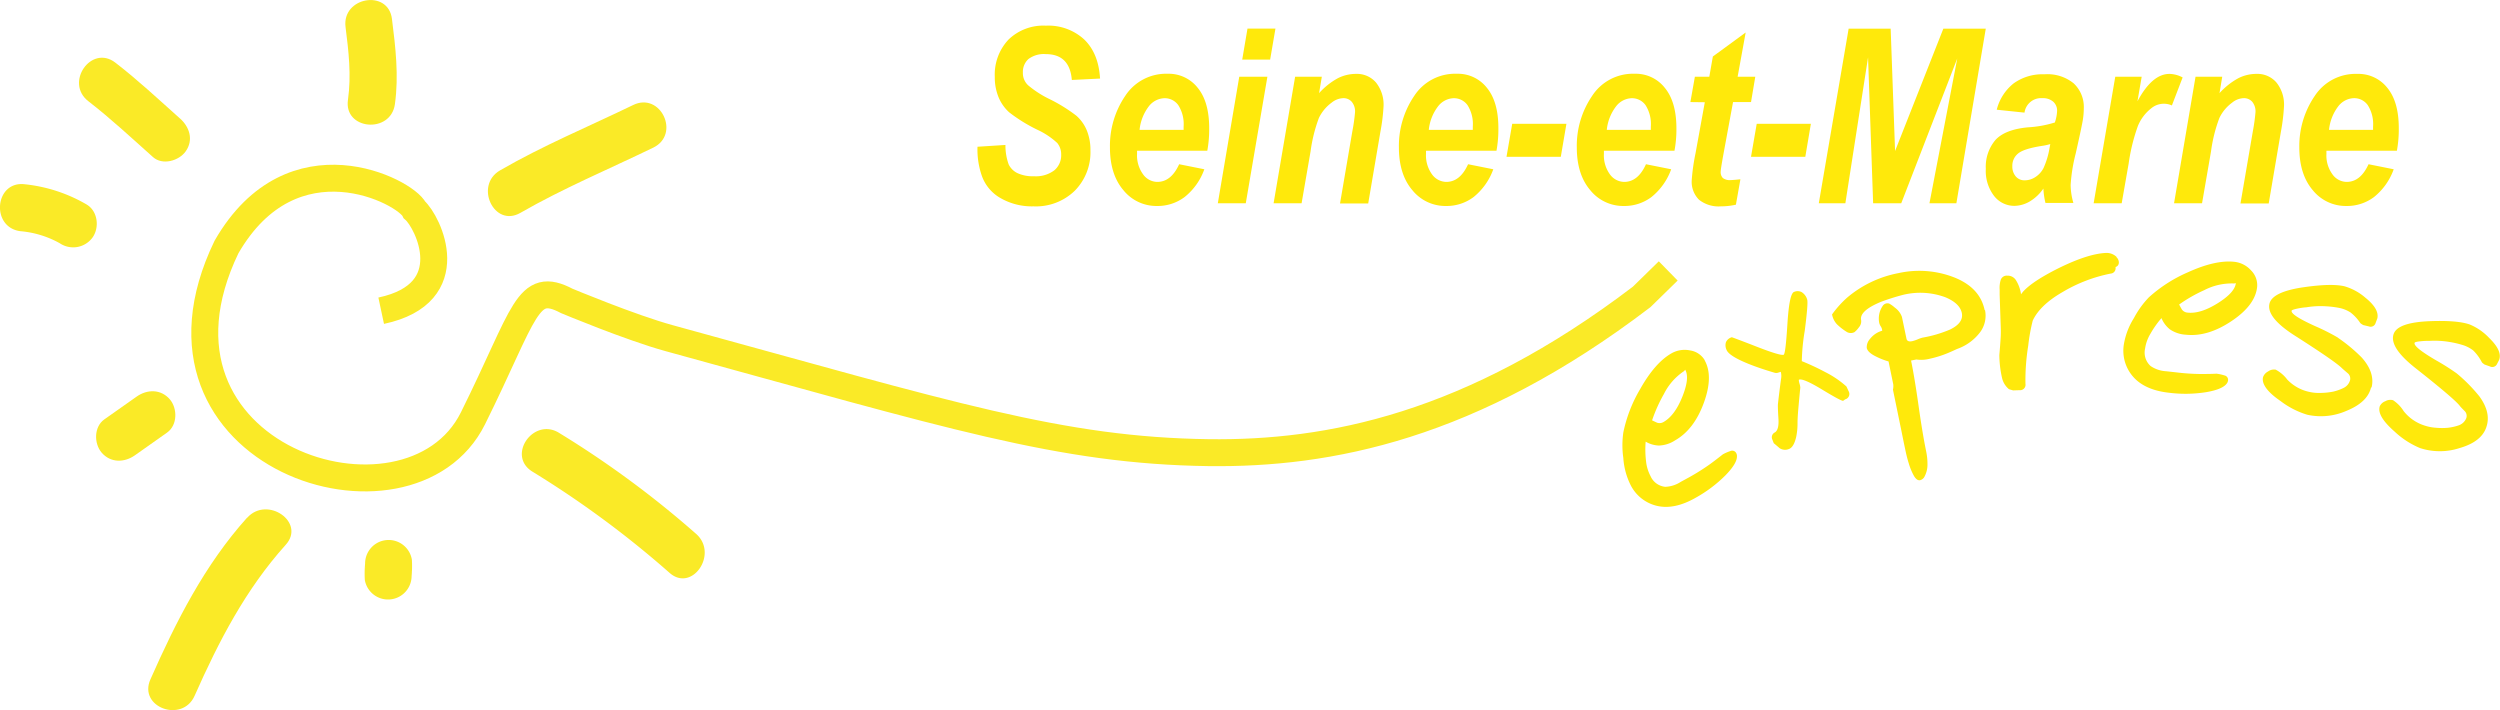 <svg id="Calque_1" data-name="Calque 1" xmlns="http://www.w3.org/2000/svg" viewBox="0 0 556.22 157.98"><defs><style>.cls-1{fill:none;stroke:#faea27;stroke-width:5.99px;}.cls-2{fill:#faea27;}.cls-3{fill:#ffe90b;}</style></defs><path class="cls-1" d="M89.83,132.6c18.27-3.89,10.44-19.78,7.41-22.43-1.93-4.11-27.13-17.26-41.83,8.26-22.61,46.86,40.66,66.69,54.84,38.11,11.75-23.67,12-30.78,20.87-26.12,0,0,14.2,5.94,22.82,8.3,62.76,17.2,87.05,25,120,25.46,26.65.33,58.4-5.74,96.33-34.65l5.91-5.78" transform="translate(-5.02 -63.47)"/><path class="cls-2" d="M120.8,110.83c9.55-5.49,19.7-9.73,29.6-14.53,6.07-3,1.6-12.43-4.5-9.47-9.9,4.8-20.05,9-29.6,14.53-5.82,3.34-1.38,12.84,4.5,9.47" transform="translate(-5.02 -63.47)"/><path class="cls-2" d="M92.88,86.65c.89-6.32.14-12.68-.66-19C91.37,61,81.05,62.81,81.9,69.49c.69,5.42,1.31,10.73.54,16.17-1,6.72,9.5,7.66,10.44,1" transform="translate(-5.02 -63.47)"/><path class="cls-2" d="M45.05,89.82c-4.72-4.21-9.34-8.54-14.36-12.41-5.36-4.14-11.35,4.47-6,8.59,5,3.87,9.64,8.2,14.36,12.41,2.13,1.91,5.8.85,7.3-1.29,1.78-2.54.84-5.4-1.29-7.3" transform="translate(-5.02 -63.47)"/><path class="cls-2" d="M24.35,109a34.3,34.3,0,0,0-13.78-4.53c-6.73-.85-7.68,9.59-1,10.44a21.72,21.72,0,0,1,8.75,2.68,5.33,5.33,0,0,0,7.3-1.29c1.56-2.22,1.17-5.82-1.28-7.3" transform="translate(-5.02 -63.47)"/><path class="cls-2" d="M35.42,151.71l-7.19,5.07c-2.33,1.65-2.33,5.36-.6,7.39,2,2.32,5.05,2.25,7.39.61l7.18-5.07c2.33-1.65,2.33-5.36.61-7.39-2-2.32-5.06-2.26-7.39-.61" transform="translate(-5.02 -63.47)"/><path class="cls-2" d="M60,178.64c-9.46,10.52-15.83,23.13-21.52,36-2.74,6.2,7.12,9.78,9.84,3.63,5.35-12.08,11.37-23.71,20.27-33.59,4.52-5-4.12-11-8.59-6" transform="translate(-5.02 -63.47)"/><path class="cls-2" d="M86.33,189.82a1.87,1.87,0,0,0,0,.25l-.06-1.4a24.63,24.63,0,0,0-.08,3.85,5.24,5.24,0,0,0,10.33-1.82c0-.09,0-.17,0-.26l.06,1.41a24.63,24.63,0,0,0,.08-3.85,5.24,5.24,0,1,0-10.32,1.82" transform="translate(-5.02 -63.47)"/><path class="cls-2" d="M123.44,168.38a219.89,219.89,0,0,1,30.49,22.49c5,4.53,11-4.11,6-8.59a218.43,218.43,0,0,0-30.49-22.48c-5.7-3.59-11.74,5-6,8.58" transform="translate(-5.02 -63.47)"/><path class="cls-3" d="M222.48,96.12l6.24-.4a12.37,12.37,0,0,0,.72,4.34,4.22,4.22,0,0,0,1.93,1.92,8.05,8.05,0,0,0,3.69.7,6.78,6.78,0,0,0,4.54-1.32,4.36,4.36,0,0,0,1.52-3.47,4,4,0,0,0-.87-2.6,17,17,0,0,0-4.53-3,35.55,35.55,0,0,1-6.17-3.83,9.38,9.38,0,0,1-2.36-3.35,11.58,11.58,0,0,1-.84-4.53,11.33,11.33,0,0,1,3.05-8.3,11.14,11.14,0,0,1,8.33-3.1,11.77,11.77,0,0,1,8.52,3.08q3.19,3.08,3.52,8.69l-6.28.31c-.31-3.83-2.25-5.75-5.79-5.75a5.71,5.71,0,0,0-3.87,1.1,3.85,3.85,0,0,0-1.23,3,3.69,3.69,0,0,0,1.17,2.84,22.91,22.91,0,0,0,4.62,3,35.26,35.26,0,0,1,6.1,3.76,8.81,8.81,0,0,1,2.33,3.28,11.4,11.4,0,0,1,.81,4.41,12.17,12.17,0,0,1-3.48,9,12.38,12.38,0,0,1-9.18,3.48,13.94,13.94,0,0,1-7.33-1.83,9.23,9.23,0,0,1-4.14-4.87,17.81,17.81,0,0,1-1-6.54" transform="translate(-5.02 -63.47)"/><path class="cls-3" d="M273.63,97H258v.72a7.11,7.11,0,0,0,1.33,4.52,3.93,3.93,0,0,0,3.18,1.7q3.07,0,4.86-3.93l5.6,1.12a13.81,13.81,0,0,1-4.38,6.17,10,10,0,0,1-6.12,2,9.44,9.44,0,0,1-7.5-3.51q-3-3.51-3-9.53a19.75,19.75,0,0,1,3.39-11.44,10.86,10.86,0,0,1,9.49-4.94A8.2,8.2,0,0,1,271.49,83q2.56,3.12,2.56,9a26.38,26.38,0,0,1-.42,5m-5.27-4.63,0-.74a7.82,7.82,0,0,0-1.19-4.77,3.7,3.7,0,0,0-3.06-1.54,4.57,4.57,0,0,0-3.47,1.78,10.3,10.3,0,0,0-2.08,5.27Z" transform="translate(-5.02 -63.47)"/><path class="cls-3" d="M280.74,80.54H287l-4.81,28.16h-6.22Zm1.83-10.7h6.22l-1.18,6.89H281.4Z" transform="translate(-5.02 -63.47)"/><path class="cls-3" d="M293.17,80.54h5.94l-.61,3.66a15.53,15.53,0,0,1,4.22-3.35,8.9,8.9,0,0,1,4-.94,5.58,5.58,0,0,1,4.45,1.93,7.88,7.88,0,0,1,1.67,5.31,42,42,0,0,1-.69,5.59l-2.72,16h-6.27l2.73-16a40.53,40.53,0,0,0,.61-4.3,3.33,3.33,0,0,0-.73-2.32,2.41,2.41,0,0,0-1.89-.81,4.34,4.34,0,0,0-2.59,1,9.16,9.16,0,0,0-2.83,3.4,33.89,33.89,0,0,0-1.85,7.42l-2,11.56h-6.23Z" transform="translate(-5.02 -63.47)"/><path class="cls-3" d="M338,97H322.29v.72a7.17,7.17,0,0,0,1.32,4.52,4,4,0,0,0,3.19,1.7q3.07,0,4.85-3.93l5.61,1.12a14,14,0,0,1-4.37,6.17,10,10,0,0,1-6.13,2,9.44,9.44,0,0,1-7.5-3.51q-3-3.51-3-9.53a19.75,19.75,0,0,1,3.4-11.44,10.86,10.86,0,0,1,9.49-4.94A8.2,8.2,0,0,1,335.83,83q2.57,3.12,2.56,9a26.38,26.38,0,0,1-.42,5m-5.27-4.63,0-.74a7.83,7.83,0,0,0-1.18-4.77,3.71,3.71,0,0,0-3.07-1.54A4.57,4.57,0,0,0,325,87.09a10.3,10.3,0,0,0-2.09,5.27Z" transform="translate(-5.02 -63.47)"/><polygon class="cls-3" points="336.45 27.54 348.51 27.54 347.26 34.88 335.18 34.88 336.45 27.54"/><path class="cls-3" d="M377.54,97H361.87v.72a7.17,7.17,0,0,0,1.32,4.52,4,4,0,0,0,3.19,1.7q3.08,0,4.85-3.93l5.61,1.12a14,14,0,0,1-4.38,6.17,10,10,0,0,1-6.13,2,9.43,9.43,0,0,1-7.49-3.51q-3-3.51-3-9.53a19.68,19.68,0,0,1,3.4-11.44,10.84,10.84,0,0,1,9.49-4.94A8.22,8.22,0,0,1,375.41,83Q378,86.14,378,92a25.52,25.52,0,0,1-.43,5m-5.26-4.63,0-.74a7.83,7.83,0,0,0-1.18-4.77,3.71,3.71,0,0,0-3.07-1.54,4.56,4.56,0,0,0-3.46,1.78,10.3,10.3,0,0,0-2.09,5.27Z" transform="translate(-5.02 -63.47)"/><path class="cls-3" d="M381.11,86.18l1-5.64h3.21l.79-4.5,7.3-5.34-1.79,9.84h3.93l-.95,5.64h-4L388.42,98c-.38,2.12-.57,3.34-.57,3.69a1.84,1.84,0,0,0,.5,1.4,2.6,2.6,0,0,0,1.73.45q.39,0,2.16-.18l-1,5.65a15.06,15.06,0,0,1-3.34.37,7,7,0,0,1-4.88-1.48,5.64,5.64,0,0,1-1.61-4.35,44.75,44.75,0,0,1,.85-6l2.06-11.33Z" transform="translate(-5.02 -63.47)"/><polygon class="cls-3" points="390.85 27.54 402.9 27.54 401.66 34.88 389.58 34.88 390.85 27.54"/><polygon class="cls-3" points="423 45.23 416.75 45.23 415.62 12.77 410.57 45.23 404.66 45.23 411.3 6.38 420.65 6.38 421.63 33.6 432.37 6.38 441.81 6.38 435.27 45.23 429.28 45.23 435.47 13 423 45.23"/><path class="cls-3" d="M455.37,88.52l-6.1-.64A10.84,10.84,0,0,1,453.06,82a11,11,0,0,1,6.83-2A9.23,9.23,0,0,1,466.37,82a7.18,7.18,0,0,1,2.27,5.55,17,17,0,0,1-.21,2.58c-.15.92-.67,3.41-1.59,7.49a37.53,37.53,0,0,0-1.13,7,15,15,0,0,0,.61,4h-6.21a16.79,16.79,0,0,1-.46-3.2,9.76,9.76,0,0,1-3,2.85,6.92,6.92,0,0,1-3.43,1,5.69,5.69,0,0,1-4.55-2.22,9.1,9.1,0,0,1-1.83-6A9.22,9.22,0,0,1,449,94.59q2.15-2.31,7.2-2.79a24.69,24.69,0,0,0,6-1.08,9,9,0,0,0,.5-2.57,2.65,2.65,0,0,0-.87-2.06,3.45,3.45,0,0,0-2.38-.78,3.73,3.73,0,0,0-4,3.21m5.73,7a10.71,10.71,0,0,1-1.47.35q-4.26.63-5.62,1.7a3.48,3.48,0,0,0-1.35,2.87,3.34,3.34,0,0,0,.76,2.28,2.52,2.52,0,0,0,2,.87,4.31,4.31,0,0,0,2.37-.73,5.22,5.22,0,0,0,1.81-2,17.85,17.85,0,0,0,1.31-4.29Z" transform="translate(-5.02 -63.47)"/><path class="cls-3" d="M475.64,80.54h5.88L480.58,86q3.27-6.09,7.13-6.09a6.58,6.58,0,0,1,2.92.79l-2.39,6.23a4.38,4.38,0,0,0-4.56.61,9.64,9.64,0,0,0-3,3.95,41.44,41.44,0,0,0-2.06,8.37l-1.55,8.84h-6.24Z" transform="translate(-5.02 -63.47)"/><path class="cls-3" d="M493.5,80.54h5.94l-.61,3.66a15.7,15.7,0,0,1,4.23-3.35,8.86,8.86,0,0,1,4-.94,5.57,5.57,0,0,1,4.45,1.93,7.83,7.83,0,0,1,1.67,5.31,43.17,43.17,0,0,1-.68,5.59l-2.72,16h-6.28l2.74-16a42.18,42.18,0,0,0,.6-4.3,3.38,3.38,0,0,0-.72-2.32,2.44,2.44,0,0,0-1.89-.81,4.29,4.29,0,0,0-2.59,1,9.07,9.07,0,0,0-2.83,3.4,33.17,33.17,0,0,0-1.86,7.42l-2,11.56h-6.23Z" transform="translate(-5.02 -63.47)"/><path class="cls-3" d="M538.3,97H522.62v.72a7.11,7.11,0,0,0,1.33,4.52,3.93,3.93,0,0,0,3.18,1.7q3.07,0,4.86-3.93l5.6,1.12a13.87,13.87,0,0,1-4.37,6.17,10,10,0,0,1-6.13,2,9.44,9.44,0,0,1-7.5-3.51q-3-3.51-3-9.53A19.75,19.75,0,0,1,520,84.85a10.86,10.86,0,0,1,9.49-4.94A8.19,8.19,0,0,1,536.16,83q2.57,3.12,2.56,9a26.38,26.38,0,0,1-.42,5M533,92.36l0-.74a7.82,7.82,0,0,0-1.19-4.77,3.7,3.7,0,0,0-3.06-1.54,4.57,4.57,0,0,0-3.47,1.78,10.3,10.3,0,0,0-2.08,5.27Z" transform="translate(-5.02 -63.47)"/><path class="cls-3" d="M384.27,143.61q2,3.54-.17,9.49t-6.4,8.35a7,7,0,0,1-3.6,1.15,6.24,6.24,0,0,1-2.94-.87,21.91,21.91,0,0,0,.08,4.31,9,9,0,0,0,1,3.35,4,4,0,0,0,3.28,2.39,6.72,6.72,0,0,0,3.46-1.11l1.84-1a49.3,49.3,0,0,0,4.57-2.87c1-.72,1.94-1.46,2.94-2.24a9.2,9.2,0,0,1,1.64-.72,1,1,0,0,1,1.36.49,1.3,1.3,0,0,1,.14.7q0,1.59-2.61,4.25a29.79,29.79,0,0,1-6.57,4.93c-3.1,1.77-5.92,2.39-8.47,1.84a8.8,8.8,0,0,1-5.95-4.55,15.77,15.77,0,0,1-1.68-6.13,20.06,20.06,0,0,1,0-5.68,31.36,31.36,0,0,1,3.72-9.61q3.31-5.9,7-8a5.9,5.9,0,0,1,4.16-.64,4.56,4.56,0,0,1,3.26,2.22m-4.37,2.06-.26.32a13.13,13.13,0,0,0-4.48,5.09,33.48,33.48,0,0,0-2.63,5.86c.71.35,1.11.53,1.18.55a1.73,1.73,0,0,0,1.37-.18c1.66-.95,3.06-2.82,4.18-5.62s1.34-4.8.64-6" transform="translate(-5.02 -63.47)"/><path class="cls-3" d="M416.31,150.5a1.23,1.23,0,0,1-.76,1.82l-.44.32q-.36.13-4.63-2.46t-5.19-2.24c-.09,0-.06.31.08.82a4.3,4.3,0,0,1,.2.93c-.15,1.46-.29,3-.43,4.57s-.2,2.77-.19,3.52a14.76,14.76,0,0,1-.31,2.95c-.35,1.48-.87,2.36-1.58,2.63a2.23,2.23,0,0,1-2.09-.17c-.64-.56-1.08-.93-1.31-1.11l-.3-.78a1.2,1.2,0,0,1,.54-1.62c.64-.38.91-1.41.8-3.09s-.14-2.76-.11-3.2c.12-1.12.34-3,.69-5.6a3.55,3.55,0,0,0-.06-1.6c-.18.07-.4.14-.64.21a1.29,1.29,0,0,1-.73,0q-3.19-.94-5.49-1.85-4.67-1.84-5.21-3.25a2.37,2.37,0,0,1-.13-1.69,2,2,0,0,1,1.32-1.11s1.86.67,5.44,2.07,5.61,2,6.08,1.83c.29-.11.56-2.4.84-6.87s.76-6.85,1.47-7.11a2,2,0,0,1,1.62,0,2.84,2.84,0,0,1,1.3,1.68c.18.47,0,2.81-.54,7a45.5,45.5,0,0,0-.65,6.72,52.84,52.84,0,0,1,5.22,2.44,21.39,21.39,0,0,1,4.71,3.2Z" transform="translate(-5.02 -63.47)"/><path class="cls-3" d="M446.66,132.45a6.18,6.18,0,0,1-1.07,4.91,11,11,0,0,1-5.17,3.76c-.79.37-1.43.65-1.9.85a23.3,23.3,0,0,1-4.13,1.31,7.4,7.4,0,0,1-3,.17l-1.18.24q.78,3.78,1.66,10c.59,4.16,1.15,7.54,1.69,10.16a14.13,14.13,0,0,1,.3,2.95,5.66,5.66,0,0,1-.65,2.69,1.5,1.5,0,0,1-1,.82c-.49.09-.95-.25-1.38-1a13.36,13.36,0,0,1-1.13-2.74c-.32-1-.59-2.12-.82-3.26-.17-.78-.32-1.52-.46-2.21l-.39-1.93-1.85-9a3.69,3.69,0,0,0,.07-1.18l-1.05-5.1a16,16,0,0,1-2.93-1.17c-1.15-.58-1.79-1.2-1.92-1.84a2.75,2.75,0,0,1,.72-2,5.23,5.23,0,0,1,2.72-1.83,1.87,1.87,0,0,0-.31-.94,2.48,2.48,0,0,1-.35-.78,5,5,0,0,1,.75-3.77,1.26,1.26,0,0,1,1.48-.54,6.93,6.93,0,0,1,1.25.9,4.31,4.31,0,0,1,1.57,2.07l1,4.8c.1.55.53.74,1.27.59a7.55,7.55,0,0,0,1.23-.41,7.64,7.64,0,0,1,1.08-.38,27.61,27.61,0,0,0,6.1-1.79q3.09-1.49,2.64-3.7c-.3-1.43-1.51-2.59-3.65-3.49a16.11,16.11,0,0,0-9.5-.52,50.24,50.24,0,0,0-4.85,1.54q-4.83,2-4.4,4.06a2,2,0,0,1-.49,1.6,5.07,5.07,0,0,1-1,1.08,1.78,1.78,0,0,1-1.62,0,12.53,12.53,0,0,1-2.29-1.77,4.4,4.4,0,0,1-1.07-2.17,22.26,22.26,0,0,1,3.39-3.77,24.8,24.8,0,0,1,11.37-5.42,21.36,21.36,0,0,1,12.37.93q5.79,2.28,6.82,7.31" transform="translate(-5.02 -63.47)"/><path class="cls-3" d="M475.87,120.65a1.68,1.68,0,0,1,.57,1.18c0,.75-.48,1.14-1.51,1.18h-.46c.2-.34.42-.69.67-1a3.44,3.44,0,0,0,.62-.09l-.05,1.09a1.18,1.18,0,0,1-1.09,1.33A33.59,33.59,0,0,0,464,128.4q-5.1,2.92-6.72,6.4a40.19,40.19,0,0,0-1,5.55,48.07,48.07,0,0,0-.62,8.51,1.21,1.21,0,0,1-1.31,1.42l-1.44.05-.92-.27a4.56,4.56,0,0,1-1.56-2.59,23.92,23.92,0,0,1-.58-5c.11-1.27.2-2.39.26-3.38a23.86,23.86,0,0,0,.06-2.61l-.25-7.39,0-1.14a5.92,5.92,0,0,1,.26-2.27,1.41,1.41,0,0,1,1.44-.88,2.16,2.16,0,0,1,2,1.14,7.81,7.81,0,0,1,1.05,3l.36-.46q2-2.34,8-5.34,6.62-3.27,10.69-3.4a3.19,3.19,0,0,1,2.22.9" transform="translate(-5.02 -63.47)"/><path class="cls-3" d="M507.2,127.36q-.45,4.06-5.74,7.58t-10.1,3a7,7,0,0,1-3.59-1.21,6.3,6.3,0,0,1-1.85-2.48,21.15,21.15,0,0,0-2.48,3.52,8.79,8.79,0,0,0-1.17,3.29,4,4,0,0,0,1.25,3.86,6.8,6.8,0,0,0,3.45,1.15l2.1.23a48.7,48.7,0,0,0,5.39.38c1.2,0,2.43,0,3.7-.07a9.27,9.27,0,0,1,1.74.38,1,1,0,0,1,.82,1.2,1.3,1.3,0,0,1-.3.65c-.65.85-2.18,1.48-4.61,1.89a29.34,29.34,0,0,1-8.22.12q-5.32-.59-7.92-3.5a8.77,8.77,0,0,1-2.13-7.18,15.78,15.78,0,0,1,2.25-5.93,20.59,20.59,0,0,1,3.32-4.61,31.7,31.7,0,0,1,8.67-5.57q6.15-2.8,10.35-2.34a5.82,5.82,0,0,1,3.74,1.93,4.61,4.61,0,0,1,1.33,3.72m-4.73-.9-.39.07a13.29,13.29,0,0,0-6.63,1.48,33.15,33.15,0,0,0-5.6,3.2c.37.7.59,1.08.63,1.13a1.7,1.7,0,0,0,1.22.67q2.85.33,6.69-2.06t4.08-4.49" transform="translate(-5.02 -63.47)"/><path class="cls-3" d="M532.55,149.67c-.52,2.21-2.34,3.93-5.43,5.19a14.12,14.12,0,0,1-8.74.89,18.68,18.68,0,0,1-6-3.08c-2.93-2-4.21-3.82-3.86-5.29a2.28,2.28,0,0,1,1.12-1.26,2.23,2.23,0,0,1,1.68-.41,7.75,7.75,0,0,1,2.58,2.2,9.44,9.44,0,0,0,4.91,2.75,9.63,9.63,0,0,0,2.58.23,15.56,15.56,0,0,0,2.7-.28,10.78,10.78,0,0,0,2.37-.84,2.69,2.69,0,0,0,1.43-1.75,1.56,1.56,0,0,0-.43-1.43q-.9-.76-1.35-1.17-1.5-1.53-10.7-7.39-6.18-4-5.46-7c.42-1.76,3-3,7.71-3.67,4.07-.58,7.06-.65,9-.19a12.4,12.4,0,0,1,4.6,2.51c2.12,1.7,3,3.24,2.69,4.62l-.4,1.06a1.14,1.14,0,0,1-1.5.73l-1.25-.3-.4-.25a1,1,0,0,1-.32-.31A9.85,9.85,0,0,0,528,133a7.3,7.3,0,0,0-2.41-1,21.23,21.23,0,0,0-3-.38,19.33,19.33,0,0,0-4.44.22,14.09,14.09,0,0,0-2,.29c-.81.17-1.24.33-1.27.47-.16.64,1.59,1.78,5.23,3.43a46.86,46.86,0,0,1,4.78,2.39,36,36,0,0,1,5.58,4.59c2,2.24,2.73,4.46,2.2,6.66" transform="translate(-5.02 -63.47)"/><path class="cls-3" d="M558.18,158.57q-1.12,3.21-5.93,4.59a14.2,14.2,0,0,1-8.8,0,18.79,18.79,0,0,1-5.66-3.67q-4-3.5-3.3-5.63a2.18,2.18,0,0,1,1.23-1.12,2.24,2.24,0,0,1,1.72-.23,7.81,7.81,0,0,1,2.36,2.42,9.59,9.59,0,0,0,4.63,3.21,10.19,10.19,0,0,0,2.55.5,14.46,14.46,0,0,0,2.72,0,11.3,11.3,0,0,0,2.45-.57,2.77,2.77,0,0,0,1.6-1.6,1.53,1.53,0,0,0-.29-1.46c-.55-.56-1-1-1.22-1.31q-1.34-1.66-9.93-8.43c-3.84-3.06-5.42-5.55-4.73-7.5q.9-2.55,8-2.84,6.17-.24,8.94.74a12.54,12.54,0,0,1,4.32,3q2.93,2.85,2.22,4.84l-.51,1A1.15,1.15,0,0,1,559,145l-1.21-.43-.38-.29a1,1,0,0,1-.27-.34,10.28,10.28,0,0,0-1.85-2.49,7.42,7.42,0,0,0-2.3-1.2,21.35,21.35,0,0,0-3-.7,19.94,19.94,0,0,0-4.43-.24,15.71,15.71,0,0,0-2,.09c-.83.08-1.27.19-1.32.34-.22.61,1.4,1.93,4.85,3.94a50.42,50.42,0,0,1,4.51,2.86,35.32,35.32,0,0,1,5.07,5.14c1.76,2.43,2.27,4.72,1.52,6.85" transform="translate(-5.02 -63.47)"/></svg>